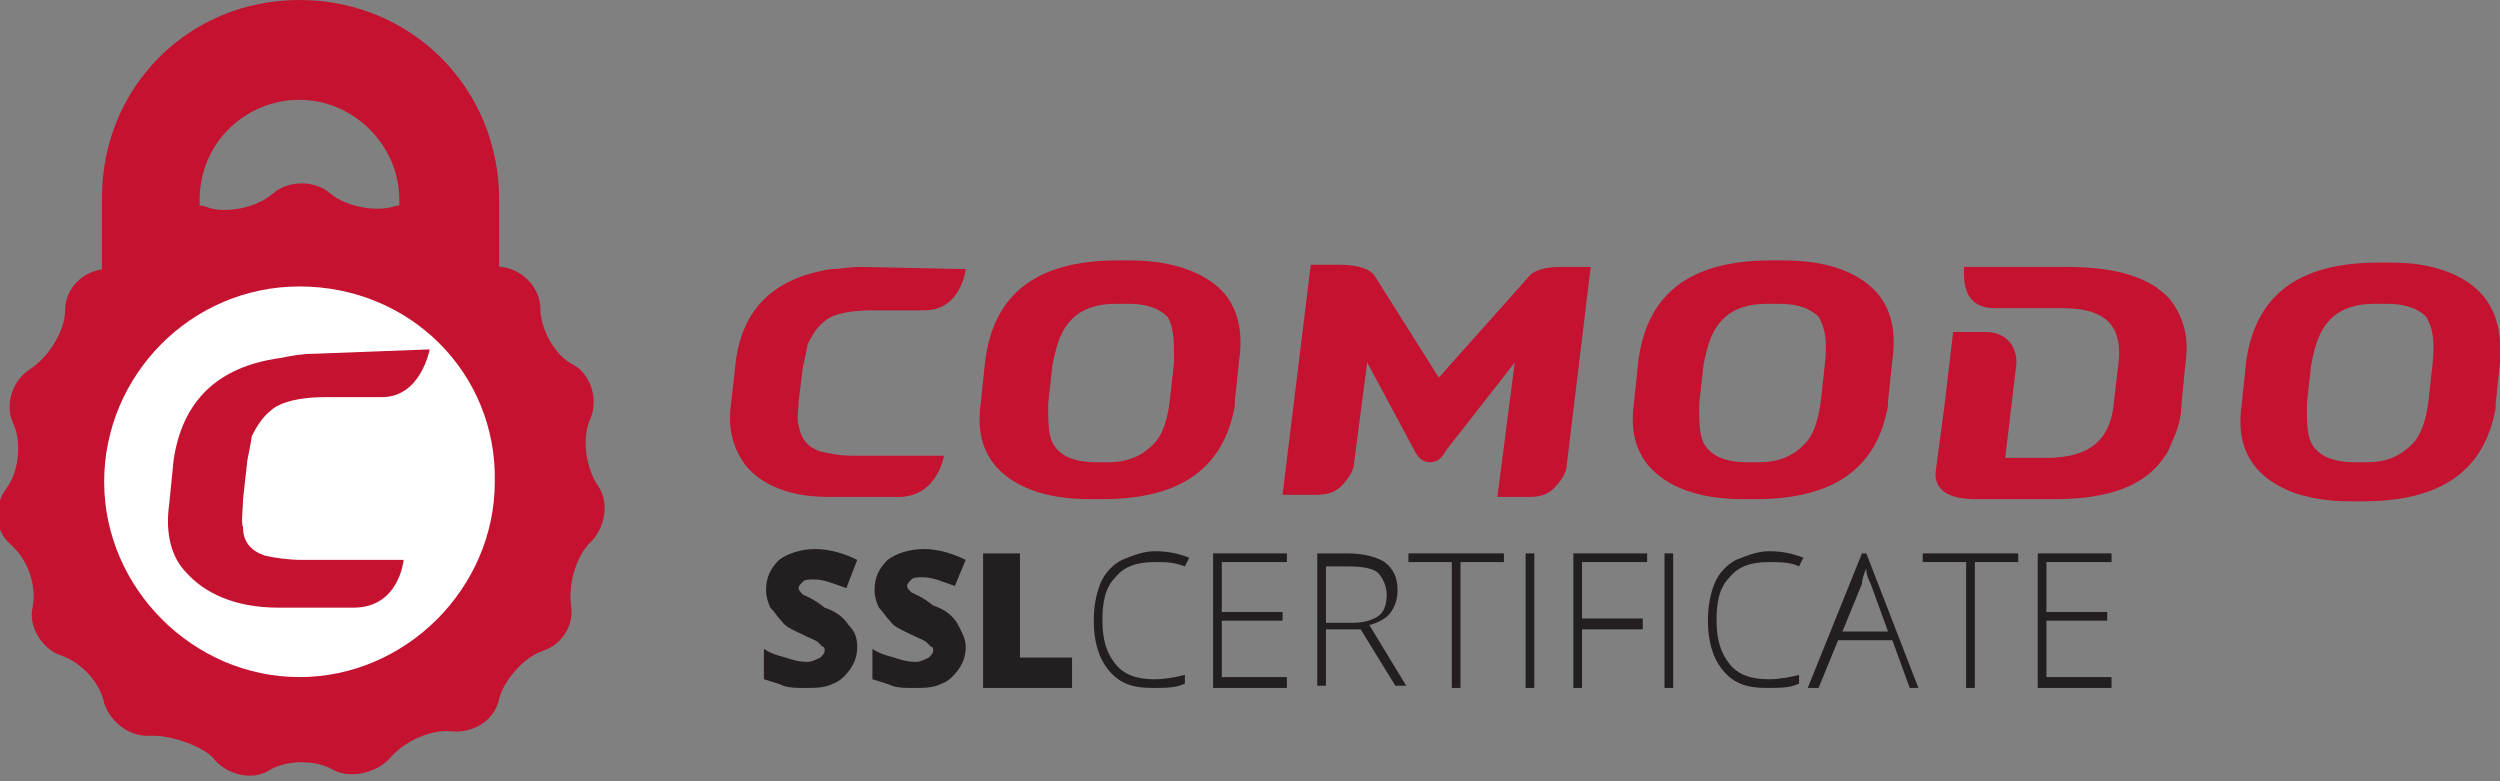 <?xml version="1.0" encoding="UTF-8"?>
<!-- Generator: Adobe Illustrator 21.1.0, SVG Export Plug-In . SVG Version: 6.00 Build 0)  -->
<svg version="1.1" id="Layer_1" xmlns="http://www.w3.org/2000/svg" xmlns:xlink="http://www.w3.org/1999/xlink" x="0px" y="0px" width="115.2px" height="36px" viewBox="0 0 115.2 36" style="enable-background:new 0 0 115.2 36;" xml:space="preserve">
<rect x="0" y="0" width="115.2" height="36" fill="#808080" stroke="none"/>
<style type="text/css">
	.st0{fill:#C41230;}
	.st1{fill:#FFFFFF;}
	.st2{fill:#231F20;}
</style>
<g>
	<g>
		<path class="st0" d="M9.2,17.2v-8c0-2.6,2.1-4.6,4.6-4.6s4.6,2.1,4.6,4.6v8H23v-8C23,4,18.9,0,13.8,0S4.7,4,4.7,9.1v8L9.2,17.2    L9.2,17.2z"/>
		<g>
			<path class="st0" d="M12.6,8.9c0.7-0.6,1.9-0.6,2.6,0c0.7,0.6,2.1,0.9,3,0.6c0.9-0.2,2,0.2,2.4,1c0.4,0.9,1.5,1.7,2.5,1.8     s1.8,1,1.8,1.9c0,1,0.7,2.2,1.5,2.6s1.2,1.6,0.8,2.5c-0.4,0.9-0.2,2.2,0.3,3c0.6,0.8,0.4,1.9-0.2,2.6c-0.7,0.6-1.1,1.9-1,2.9     c0.2,1-0.4,1.9-1.3,2.2c-0.9,0.3-1.8,1.4-2,2.2c-0.2,1-1.2,1.6-2.2,1.5c-1-0.1-2.2,0.5-2.8,1.2c-0.6,0.7-1.8,1-2.6,0.6     c-0.8-0.5-2.2-0.5-3,0s-2,0.2-2.6-0.6C9.3,34.4,8,33.9,7,33.9c-1,0.1-1.9-0.6-2.2-1.5c-0.2-1-1.1-1.9-2-2.2     c-0.9-0.3-1.5-1.4-1.3-2.2c0.2-1-0.2-2.2-1-2.9s-0.8-1.8-0.2-2.6s0.7-2.2,0.3-3c-0.4-0.9,0-2,0.8-2.5C2.3,16.4,3,15.2,3,14.3     c0-1,0.8-1.8,1.8-1.9c1-0.2,2.1-1,2.5-1.8c0.4-0.9,1.5-1.4,2.4-1C10.5,9.8,11.8,9.6,12.6,8.9z"/>
			<g>
				<path class="st1" d="M13.8,13.2c-5,0-9,4.1-9,9s4.1,9,9,9s9-4.1,9-9C22.9,17.2,18.9,13.2,13.8,13.2z"/>
			</g>
			<path class="st0" d="M14.5,16.3c-0.6,0-1.1,0.1-1.6,0.2c-2.9,0.4-4.5,2-4.9,4.7l-0.2,2c-0.2,1.4,0.1,2.5,0.8,3.2     c0.8,0.9,2.2,1.6,4.2,1.6h3.5c2.1,0,2.3-2.2,2.3-2.2h-4.7c-0.6,0-1.3-0.1-1.7-0.2c-0.6-0.2-1-0.6-1-1.3c-0.1-0.2,0-0.9,0-1.3     l0.2-1.8c0.1-0.5,0.2-1,0.2-1.1c0.2-0.4,0.5-0.9,0.9-1.2c0.2-0.2,0.9-0.6,2.5-0.6h2.6c1.8,0,2.2-2.2,2.2-2.2L14.5,16.3L14.5,16.3     z"/>
		</g>
	</g>
	<g>
		<g>
			<path class="st2" d="M39.5,29.8c0,0.4-0.1,0.7-0.3,1c-0.2,0.3-0.5,0.6-0.8,0.7c-0.4,0.2-0.8,0.2-1.3,0.2c-0.4,0-0.7,0-1-0.1     c-0.2-0.1-0.6-0.2-0.9-0.3v-1.4c0.3,0.2,0.6,0.3,1,0.4c0.3,0.1,0.6,0.2,1,0.2c0.2,0,0.4-0.1,0.6-0.2c0.1-0.1,0.2-0.2,0.2-0.3     c0-0.1,0-0.2-0.1-0.2c-0.1-0.1-0.2-0.2-0.2-0.2c-0.1-0.1-0.4-0.2-0.8-0.4c-0.4-0.2-0.7-0.3-0.9-0.6c-0.2-0.2-0.3-0.4-0.5-0.6     c-0.1-0.2-0.2-0.5-0.2-0.8c0-0.6,0.2-1,0.6-1.4c0.4-0.3,1-0.5,1.7-0.5c0.6,0,1.3,0.2,1.9,0.5L39,27.1c-0.6-0.2-1-0.4-1.5-0.4     c-0.2,0-0.4,0-0.5,0.1c-0.1,0.1-0.2,0.2-0.2,0.3s0.1,0.2,0.2,0.3c0.2,0.1,0.5,0.2,1,0.6c0.6,0.2,0.9,0.5,1.1,0.8     C39.4,29.1,39.5,29.4,39.5,29.8z"/>
			<path class="st2" d="M44.5,29.8c0,0.4-0.1,0.7-0.3,1c-0.2,0.3-0.5,0.6-0.8,0.7c-0.4,0.2-0.8,0.2-1.3,0.2c-0.4,0-0.7,0-1-0.1     c-0.2-0.1-0.6-0.2-0.9-0.3v-1.4c0.3,0.2,0.6,0.3,1,0.4c0.3,0.1,0.6,0.2,1,0.2c0.2,0,0.4-0.1,0.6-0.2c0.1-0.1,0.2-0.2,0.2-0.3     c0-0.1,0-0.2-0.1-0.2c-0.1-0.1-0.2-0.2-0.2-0.2c-0.1-0.1-0.4-0.2-0.8-0.4c-0.4-0.2-0.7-0.3-0.9-0.6c-0.2-0.2-0.3-0.4-0.5-0.6     c-0.1-0.2-0.2-0.5-0.2-0.8c0-0.6,0.2-1,0.6-1.4c0.4-0.3,1-0.5,1.7-0.5c0.6,0,1.3,0.2,1.9,0.5l-0.5,1.2c-0.6-0.2-1-0.4-1.5-0.4     c-0.2,0-0.4,0-0.5,0.1c-0.1,0.1-0.2,0.2-0.2,0.3s0.1,0.2,0.2,0.3c0.2,0.1,0.5,0.2,1,0.6c0.6,0.2,0.9,0.5,1.1,0.8     C44.3,29.1,44.5,29.4,44.5,29.8z"/>
			<path class="st2" d="M45.3,31.7v-6.2H47v4.8h2.4v1.4H45.3z"/>
			<path class="st2" d="M53.2,25.9c-0.8,0-1.4,0.2-1.8,0.7c-0.5,0.5-0.6,1.2-0.6,2c0,0.9,0.2,1.5,0.6,2c0.4,0.5,1,0.7,1.8,0.7     c0.5,0,1-0.1,1.4-0.2v0.4c-0.4,0.2-0.9,0.2-1.5,0.2c-0.9,0-1.5-0.2-2-0.8c-0.5-0.6-0.7-1.4-0.7-2.3c0-0.6,0.1-1.2,0.3-1.7     c0.2-0.5,0.6-0.9,1-1.1c0.5-0.2,1-0.4,1.5-0.4c0.6,0,1.1,0.1,1.6,0.3l-0.2,0.4C54.1,25.9,53.7,25.9,53.2,25.9z"/>
			<path class="st2" d="M59.3,31.7h-3.4v-6.2h3.4v0.4h-3v2.3h2.8v0.4h-2.8v2.6h3V31.7z"/>
			<path class="st2" d="M61.1,29v2.6h-0.4v-6.1h1.4c0.8,0,1.4,0.2,1.7,0.4c0.4,0.3,0.6,0.7,0.6,1.3c0,0.4-0.1,0.7-0.3,1     c-0.2,0.3-0.6,0.5-1,0.6l1.7,2.8h-0.5l-1.6-2.6L61.1,29L61.1,29z M61.1,28.7h1.2c0.5,0,0.9-0.1,1.2-0.3c0.3-0.2,0.4-0.6,0.4-1     s-0.2-0.8-0.4-1s-0.7-0.3-1.4-0.3h-1V28.7z"/>
			<path class="st2" d="M67.3,31.7h-0.4v-5.8h-2v-0.4h4.4v0.4h-2V31.7z"/>
			<path class="st2" d="M70.3,31.7v-6.2h0.4v6.2H70.3z"/>
			<path class="st2" d="M72.9,31.7h-0.4v-6.2h3.4v0.4h-3v2.6h2.8V29h-2.8V31.7z"/>
			<path class="st2" d="M76.7,31.7v-6.2h0.4v6.2H76.7z"/>
			<path class="st2" d="M81.5,25.9c-0.8,0-1.4,0.2-1.8,0.7c-0.5,0.5-0.6,1.2-0.6,2c0,0.9,0.2,1.5,0.6,2c0.4,0.5,1,0.7,1.8,0.7     c0.5,0,1-0.1,1.4-0.2v0.4c-0.4,0.2-0.9,0.2-1.5,0.2c-0.9,0-1.5-0.2-2-0.8c-0.5-0.6-0.7-1.4-0.7-2.3c0-0.6,0.1-1.2,0.3-1.7     c0.2-0.5,0.6-0.9,1-1.1c0.5-0.2,1-0.4,1.5-0.4c0.6,0,1.1,0.1,1.6,0.3l-0.2,0.4C82.5,25.9,82,25.9,81.5,25.9z"/>
			<path class="st2" d="M87.2,29.5h-2.5l-0.9,2.2h-0.5l2.5-6.2h0.2l2.4,6.2H88L87.2,29.5z M84.9,29.1H87l-0.8-2.2     c-0.1-0.2-0.2-0.4-0.2-0.7c-0.1,0.2-0.2,0.5-0.2,0.7L84.9,29.1z"/>
			<path class="st2" d="M91,31.7h-0.4v-5.8h-2v-0.4H93v0.4h-2V31.7z"/>
			<path class="st2" d="M97.3,31.7h-3.4v-6.2h3.4v0.4h-3v2.3h2.8v0.4h-2.8v2.6h3V31.7z"/>
		</g>
		<g>
			<g>
				<path class="st0" d="M95.2,12.3h-4.7v0.3c0,0.7,0.2,1.6,1.4,1.6c0.1,0,1.4,0,1.4,0H95c1.8,0,2.9,0.6,2.6,2.7l-0.2,1.7      c-0.2,2.2-1.8,2.5-3.2,2.5h-1.8l0.5-4.2c0.1-0.6-0.2-1.6-1.4-1.6l0,0h-1.5l-0.4,3.4l-0.4,3c-0.1,0.8,0.5,1.3,1.8,1.3h3.7      c3.7,0,4.7-1.4,5.2-2.2c0.2-0.5,0.5-1,0.6-1.8c0-0.2,0.2-2.2,0.2-2.2c0.2-1.3-0.1-2.2-0.7-3C99.1,12.8,97.6,12.3,95.2,12.3z"/>
				<path class="st0" d="M52.1,12L52.1,12L52.1,12h-0.6c-3.8,0-5.7,1.6-6.1,4.6l-0.2,1.9c-0.2,1.4,0.1,2.3,0.7,3      c0.8,0.9,2.2,1.5,4.3,1.5h0.6c3.7,0,5.6-1.5,6.1-4.3v-0.2l0.2-1.9c0.2-1.4-0.1-2.4-0.7-3.1C55.6,12.6,54.1,12,52.1,12z       M54.1,16.7l-0.2,1.8c-0.1,0.8-0.3,1.4-0.6,1.8c-0.5,0.6-1.2,1-2.2,1h-0.6l0,0c-1,0-1.7-0.3-2-0.9c-0.2-0.4-0.2-1-0.2-1.8      l0.2-1.8c0.2-1,0.4-1.6,0.9-2.1c0.5-0.5,1.2-0.7,2-0.7l0,0H52l0,0c0.6,0,1.3,0.1,1.8,0.6C54.1,15.1,54.1,15.7,54.1,16.7z"/>
				<path class="st0" d="M114.4,13.6c-0.8-0.9-2.2-1.5-4.2-1.5l0,0l0,0h-0.6c-3.8,0-5.7,1.6-6.1,4.6l-0.2,1.9      c-0.2,1.4,0.1,2.3,0.7,3c0.8,0.9,2.2,1.5,4.3,1.5h0.6c3.7,0,5.6-1.5,6.1-4.3v-0.2l0.2-1.9C115.3,15.3,115,14.3,114.4,13.6z       M112.1,16.7l-0.2,1.8c-0.1,0.8-0.3,1.4-0.6,1.8c-0.5,0.6-1.2,1-2.2,1h-0.6l0,0c-1,0-1.7-0.3-2-0.9c-0.2-0.4-0.2-1-0.2-1.8      l0.2-1.8c0.2-1,0.4-1.6,0.9-2.1s1.2-0.7,2-0.7l0,0h0.6l0,0c0.6,0,1.3,0.1,1.8,0.6C112.1,15.1,112.2,15.7,112.1,16.7z"/>
				<path class="st0" d="M82.2,12L82.2,12L82.2,12h-0.6c-3.8,0-5.7,1.6-6.1,4.6l-0.2,1.9c-0.2,1.4,0.1,2.3,0.7,3      c0.8,0.9,2.2,1.5,4.3,1.5h0.6c3.7,0,5.6-1.5,6.1-4.3v-0.2l0.2-1.9c0.2-1.4-0.1-2.4-0.7-3.1C85.7,12.6,84.3,12,82.2,12z       M84.1,16.7l-0.2,1.8c-0.1,0.8-0.3,1.4-0.6,1.8c-0.5,0.6-1.2,1-2.2,1h-0.6l0,0c-1,0-1.7-0.3-2-0.9c-0.2-0.4-0.2-1-0.2-1.8      l0.2-1.8c0.2-1,0.4-1.6,0.9-2.1c0.5-0.5,1.2-0.7,2-0.7l0,0h0.6l0,0c0.6,0,1.3,0.1,1.8,0.6C84.1,15.1,84.2,15.7,84.1,16.7z"/>
				<path class="st0" d="M70.4,12.8l-4.1,4.6l-2.9-4.6c-0.2-0.4-0.8-0.6-1.7-0.6h-1.3l-1.3,10.6h1.6c0.6,0,0.9-0.2,1.1-0.4      c0.3-0.3,0.6-0.7,0.6-1.1l0.6-4.6l2.2,4.1c0.1,0.2,0.3,0.5,0.7,0.5l0,0c0.4,0,0.6-0.3,0.7-0.5l3.2-4.1l-0.8,6.2h1.5      c0.6,0,0.9-0.2,1.1-0.4c0.3-0.3,0.6-0.7,0.6-1.1l1.1-9.1h-1.4C71.3,12.3,70.7,12.4,70.4,12.8z"/>
				<path class="st0" d="M39.7,12.3c-0.6,0-1,0.1-1.4,0.1c-2.6,0.4-4.1,1.8-4.4,4.3l-0.2,1.8c-0.2,1.3,0.1,2.2,0.7,3      c0.7,0.8,1.9,1.4,3.8,1.4h3.2c1.8,0,2.1-1.9,2.1-1.9h-4.2c-0.6,0-1.1-0.1-1.5-0.2c-0.6-0.2-0.9-0.6-1-1.2c-0.1-0.2,0-0.8,0-1.1      l0.2-1.6c0.1-0.4,0.2-0.9,0.2-1c0.2-0.4,0.4-0.8,0.8-1.1c0.2-0.2,0.8-0.5,2.2-0.5h2.4c1.7,0,1.9-1.9,1.9-1.9L39.7,12.3      L39.7,12.3z"/>
			</g>
		</g>
	</g>
</g>
</svg>